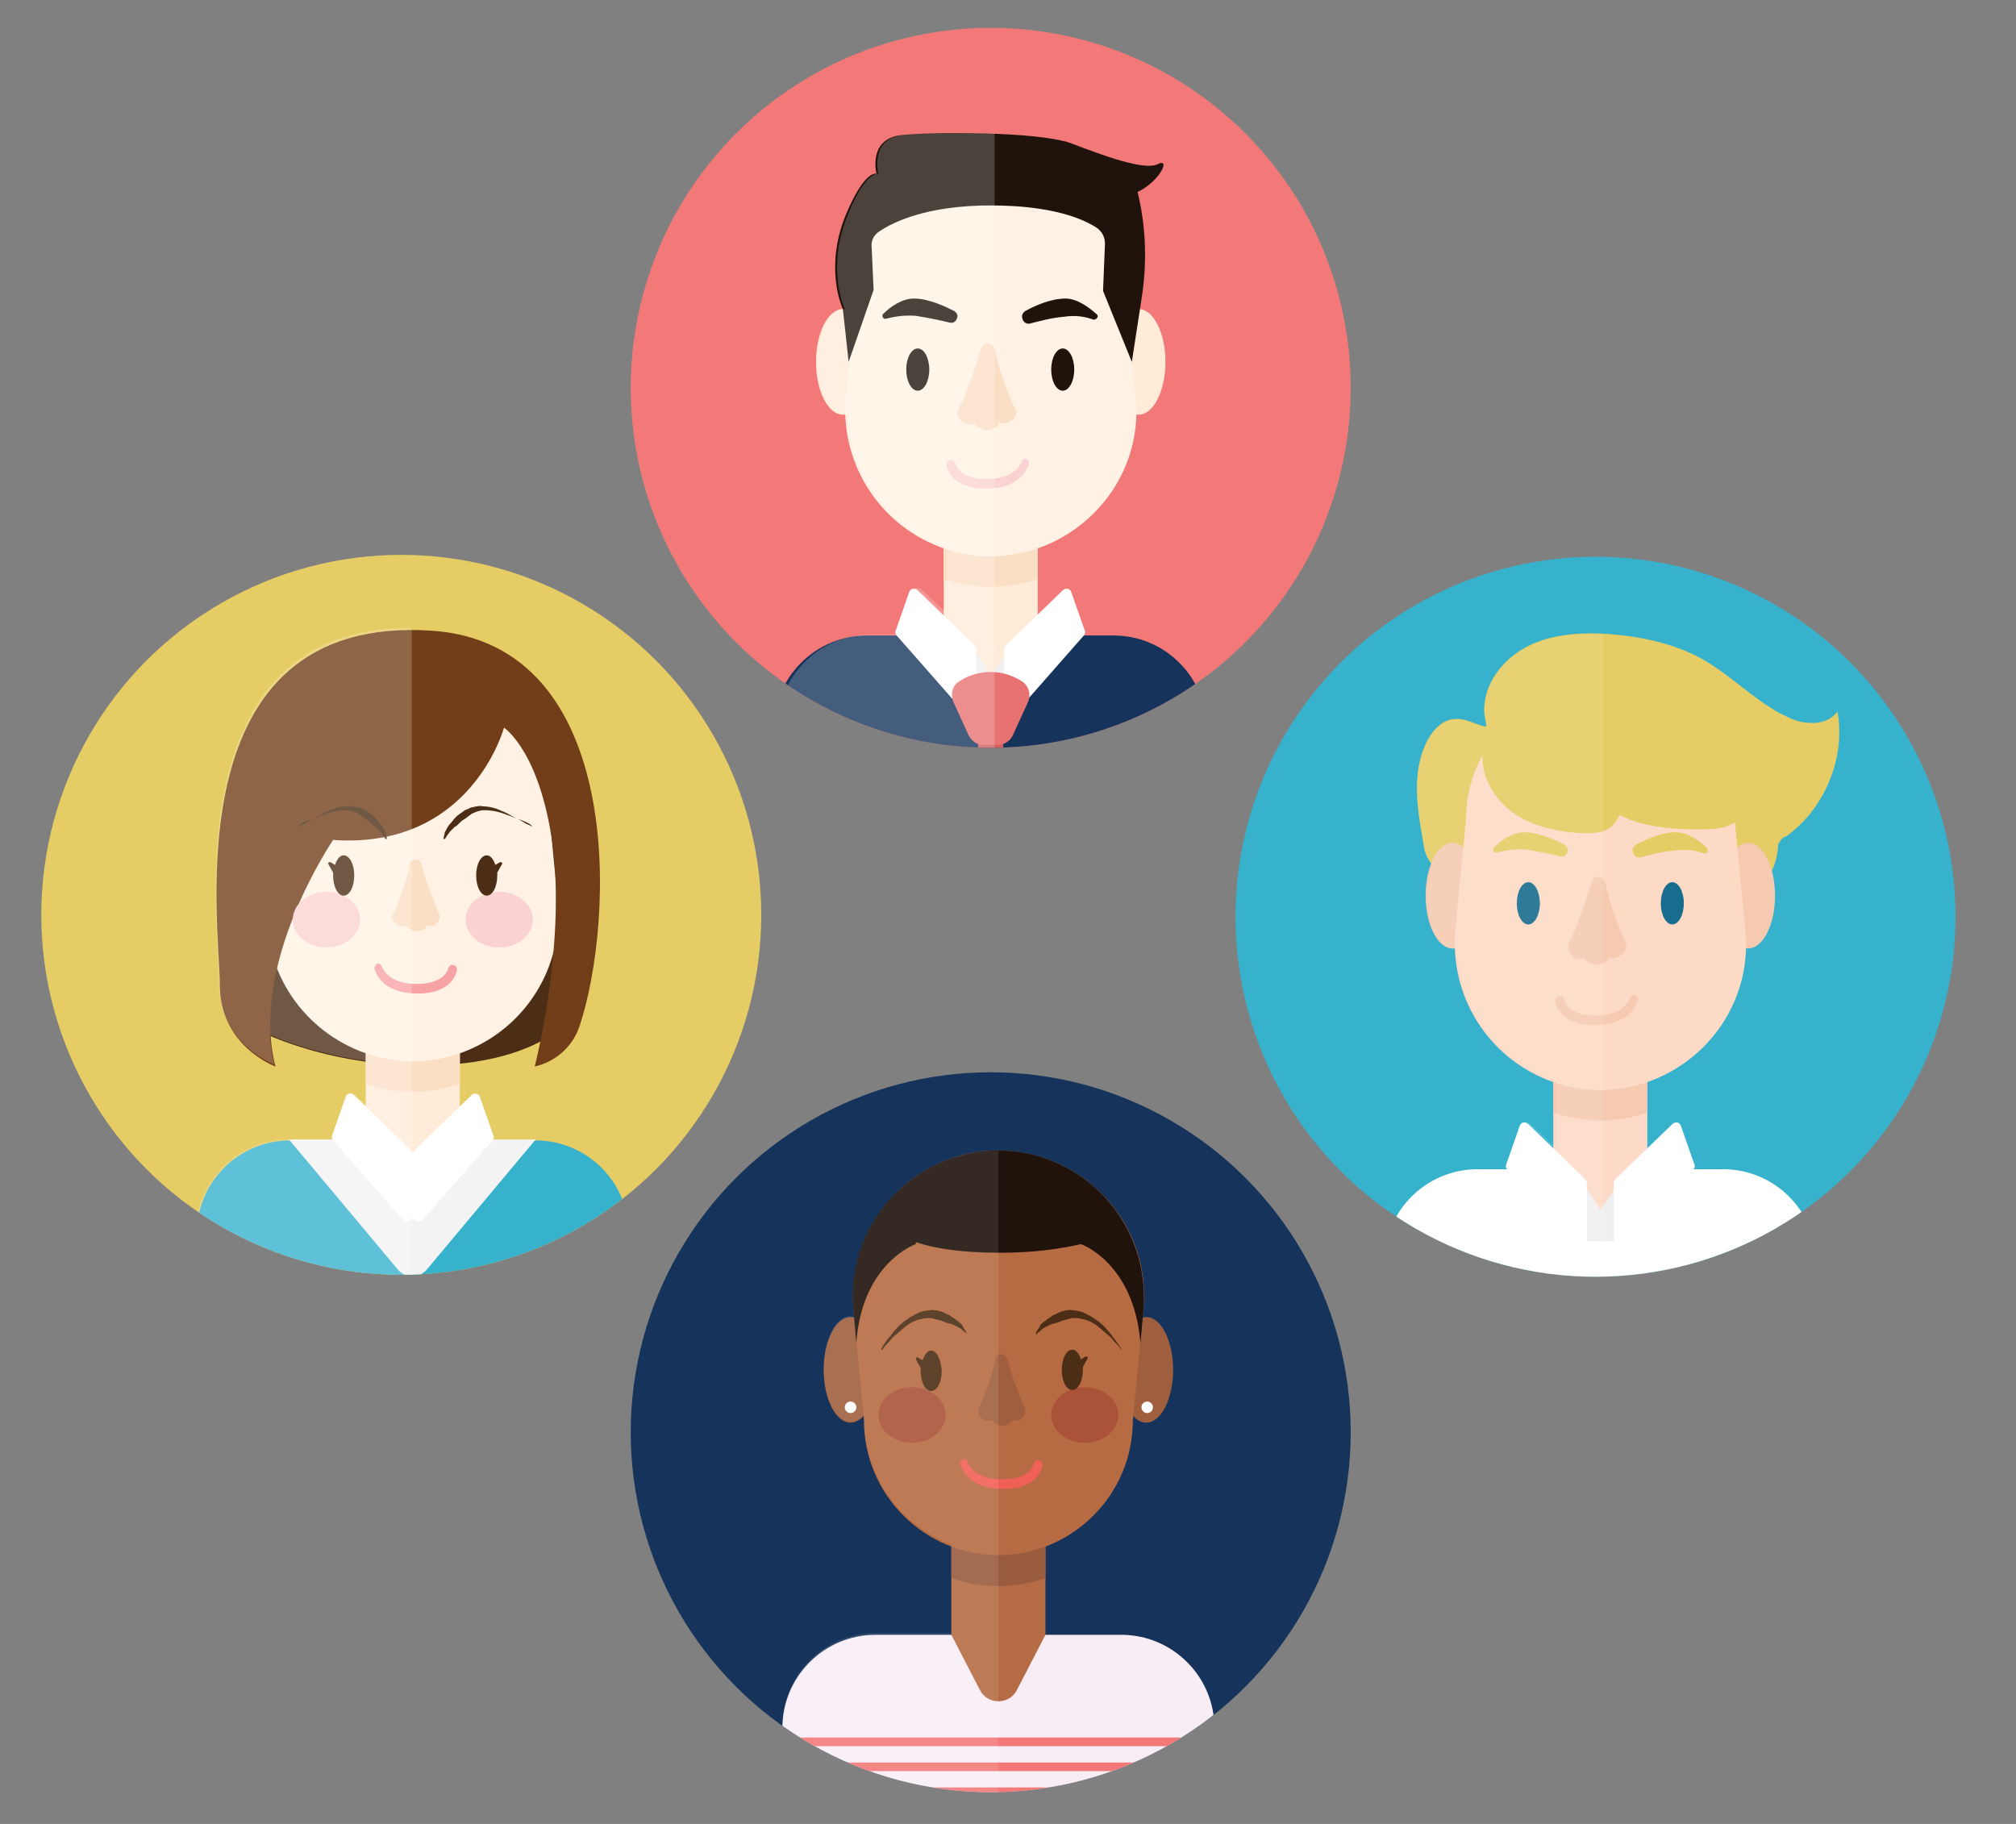 <?xml version="1.0" encoding="utf-8"?>
<!-- Generator: Adobe Illustrator 19.0.0, SVG Export Plug-In . SVG Version: 6.00 Build 0)  -->
<svg version="1.1" id="Layer_1" xmlns="http://www.w3.org/2000/svg" xmlns:xlink="http://www.w3.org/1999/xlink" x="0px" y="0px"
	 viewBox="0 0 210 190" style="enable-background:new 0 0 210 190;" xml:space="preserve">
<rect x="0" y="0" width="210" height="190" fill="#808080" stroke="none"/>
<style type="text/css">
	.st0{clip-path:url(#XMLID_2_);}
	.st1{fill:#F37979;}
	.st2{fill:#FFEBD8;}
	.st3{fill:#FBDFC5;}
	.st4{fill:#FFF2E4;}
	.st5{fill:#FBD2D2;}
	.st6{fill:#16345B;}
	.st7{fill:#F0EFEF;}
	.st8{fill:#FFFFFF;}
	.st9{fill:#1F130B;}
	.st10{fill:#D15F5F;}
	.st11{fill:#E87272;}
	.st12{opacity:0.2;fill:#FFFFFF;}
	.st13{clip-path:url(#XMLID_3_);}
	.st14{fill:#9F5F3E;}
	.st15{fill:#B56B43;}
	.st16{fill:#995C3F;}
	.st17{fill:#B76B43;}
	.st18{fill:#AA5338;}
	.st19{fill:#4B2E15;}
	.st20{fill:#F16057;}
	.st21{fill:#F8EDF5;}
	.st22{opacity:0.1;fill:#FFFFFF;}
	.st23{clip-path:url(#XMLID_4_);}
	.st24{fill:#37B2CD;}
	.st25{fill:#FDD9C7;}
	.st26{fill:#F5CAB1;}
	.st27{fill:#E5CC64;}
	.st28{fill:#FDDAC5;}
	.st29{fill:#186C8E;}
	.st30{fill:#D8D9D8;}
	.st31{clip-path:url(#XMLID_5_);}
	.st32{fill:#723E19;}
	.st33{fill:#F7A3A5;}
	.st34{fill:#F3F3F3;}
</style>
<g id="XMLID_474_">
	<g id="XMLID_468_">
		<defs>
			<circle id="XMLID_459_" cx="103.2" cy="40.4" r="37.5"/>
		</defs>
		<clipPath id="XMLID_2_">
			<use xlink:href="#XMLID_459_"  style="overflow:visible;"/>
		</clipPath>
		<g id="XMLID_87_" class="st0">
			<rect id="XMLID_514_" x="50.8" y="2" class="st1" width="109.2" height="109.2"/>
			<g id="XMLID_891_">
				<g id="XMLID_893_">
					<g id="XMLID_918_">
						<ellipse id="XMLID_490_" class="st2" cx="118.6" cy="37.7" rx="2.8" ry="5.5"/>
						<ellipse id="XMLID_489_" class="st2" cx="87.8" cy="37.7" rx="2.8" ry="5.5"/>
					</g>
					<g id="XMLID_912_">
						<g id="XMLID_915_">
							<path id="XMLID_488_" class="st2" d="M107.1,73.9L107.1,73.9c-2,2.6-5.9,2.6-7.8,0h0c-0.6-0.9-1-1.9-1-3V54.2h9.8V71
								C108.1,72,107.7,73.1,107.1,73.9z"/>
							<path id="XMLID_487_" class="st3" d="M98.3,60.3c3.2,1.1,6.6,1.1,9.8,0v-6.1h-9.8V60.3z"/>
						</g>
						<g id="XMLID_913_">
							<path id="XMLID_486_" class="st4" d="M117.2,29.8c0-7.7-6.3-14-14-14s-14,6.3-14,14l-1.1,11.5c-0.6,6.8,3.3,13.1,9.6,15.6v0
								c3.5,1.4,7.4,1.4,11,0v0c6.3-2.5,10.3-8.8,9.6-15.6L117.2,29.8z"/>
						</g>
					</g>
					<path id="XMLID_485_" class="st3" d="M105.8,42.7L105.8,42.7c0-0.2-0.1-0.3-0.2-0.4c-0.9-1.9-1.6-4.2-2-6
						c-0.2-0.7-1.2-0.8-1.4,0c-0.8,2.8-2,5.6-2,5.6l-0.2,0.4c-0.2,0.3-0.3,0.6-0.2,1c0.1,0.4,0.3,0.6,0.7,0.8c0.3,0.2,0.7,0.1,1,0
						c0.3,0.4,0.8,0.7,1.3,0.7c0.6,0,1.1-0.3,1.3-0.8c0.1,0.1,0.3,0.1,0.5,0.1c0.3,0,0.6-0.2,0.9-0.4
						C105.9,43.4,105.9,43.1,105.8,42.7z"/>
					<path id="XMLID_484_" class="st5" d="M102.7,50.9c-3.8,0-4.1-2.4-4.1-2.5c0-0.2,0.1-0.4,0.4-0.5c0.2,0,0.4,0.1,0.5,0.3
						c0,0.1,0.3,1.7,3.3,1.7c3.1,0,3.6-1.8,3.6-1.8c0.1-0.2,0.3-0.4,0.5-0.3c0.2,0.1,0.3,0.3,0.3,0.5
						C107.1,48.6,106.4,50.9,102.7,50.9z"/>
					<path id="XMLID_483_" class="st6" d="M125.7,111.3H80.6V75.9c0-5.4,4.4-9.7,9.7-9.7H99l4.2,5.7l4.9-5.7h7.9
						c5.4,0,9.7,4.4,9.7,9.7V111.3z"/>
					<g id="XMLID_905_">
						<path id="XMLID_482_" class="st7" d="M101,67.1c0.1,0.1,2.2,3.3,2.2,3.3l2.3-3.3v6.6h-2.3H101V67.1z"/>
						<path id="XMLID_481_" class="st8" d="M104.6,74.1v-6.5c0-0.1,0.1-0.3,0.2-0.4l5.9-5.7c0.3-0.3,0.8-0.2,0.9,0.2l1.4,4
							c0.1,0.2,0,0.4-0.1,0.5l-7.3,8.3C105.2,74.8,104.6,74.6,104.6,74.1z"/>
						<path id="XMLID_480_" class="st8" d="M101.7,74.1v-6.5c0-0.1-0.1-0.3-0.2-0.4l-5.9-5.7c-0.3-0.3-0.8-0.2-0.9,0.2l-1.4,4
							c-0.1,0.2,0,0.4,0.1,0.5l7.3,8.3C101.1,74.8,101.7,74.6,101.7,74.1z"/>
					</g>
					<path id="XMLID_479_" class="st9" d="M88.4,37.7l-0.6-5.5c0,0-2-4.2,0.3-9.8c2-4.8,3.2-4.3,3.2-4.3s-0.9-3.5,2.4-4
						c3.3-0.4,14.4-0.4,17.8,0.8c3.4,1.3,7.7,2.9,9.1,2.2s0.2,1.8-2.1,2.9v0c0.9,3.7,1,7.5,0.4,11.2l-1,6.5l-3-7.4l0.2-4.9
						c0-0.7-0.3-1.3-0.9-1.7c-1.4-0.9-4.6-2.3-11-2.3c-6.6,0-10.1,1.7-11.6,2.7c-0.6,0.4-0.9,1-0.8,1.7l0.2,4.4L88.4,37.7z"/>
					<g id="XMLID_897_">
						<g id="XMLID_901_">
							<ellipse id="XMLID_472_" class="st9" cx="110.7" cy="38.5" rx="1.2" ry="2.2"/>
							<ellipse id="XMLID_471_" class="st9" cx="95.6" cy="38.5" rx="1.2" ry="2.2"/>
						</g>
						<g id="XMLID_898_">
							<path id="XMLID_470_" class="st9" d="M114.2,32.7c-0.8-0.7-2-1.6-3.2-1.6c-1.6,0-3.3,0.8-4.2,1.3c-0.3,0.2-0.4,0.5-0.3,0.8
								c0.1,0.4,0.5,0.6,0.8,0.5c0.8-0.2,2.2-0.6,3.5-0.7c1.3-0.2,2.3,0,3.1,0.3C114.3,33.3,114.5,32.9,114.2,32.7z"/>
							<path id="XMLID_467_" class="st9" d="M99.4,32.4c-0.8-0.4-2.6-1.3-4.2-1.3c-1.2,0-2.4,0.8-3.2,1.6c-0.2,0.2,0,0.6,0.3,0.5
								c0.8-0.2,1.8-0.4,3.1-0.3c1.3,0.2,2.7,0.5,3.5,0.7c0.4,0.1,0.7-0.1,0.8-0.5C99.8,32.9,99.7,32.6,99.4,32.4z"/>
						</g>
					</g>
					<g id="XMLID_894_">
						<path id="XMLID_466_" class="st10" d="M103.2,75.6L103.2,75.6c-0.6,0-1.1,0.5-1.2,1.1l-2.8,26c0,0.4,0.1,0.8,0.4,1l2.8,2.4
							c0.4,0.4,1.1,0.4,1.6,0l2.8-2.4c0.3-0.3,0.5-0.7,0.4-1l-2.8-26C104.3,76,103.8,75.6,103.2,75.6z"/>
						<path id="XMLID_465_" class="st11" d="M103.2,70c-1.4,0-2.6,0.5-3.3,1c-0.7,0.4-0.9,1.3-0.6,2.1l1.6,3.5c0.3,0.6,0.9,1,1.5,1
							h0.8h0.8c0.6,0,1.2-0.4,1.5-1l1.6-3.5c0.3-0.7,0.1-1.6-0.6-2.1C105.7,70.5,104.6,70,103.2,70z"/>
					</g>
				</g>
				<path id="XMLID_464_" class="st12" d="M103.3,13.9c-3.8-0.1-7.7,0-9.4,0.2c-3.3,0.4-2.4,4-2.4,4s-1.3-0.4-3.2,4.3
					c-2.3,5.6-0.3,9.8-0.3,9.8c-1.6,0-2.8,2.5-2.8,5.5c0,3.1,1.3,5.5,2.8,5.5c0.1,0,0.2,0,0.3,0c0.2,6,4,11.4,9.7,13.6h0
					c0.2,0.1,0.4,0.1,0.6,0.2v6.9l-2.6-2.5c-0.3-0.3-0.8-0.2-0.9,0.2l-1.4,4c-0.1,0.2,0,0.4,0.1,0.5h-3.1c-5.4,0-9.7,4.4-9.7,9.7
					v35.4h22.6V13.9z"/>
			</g>
		</g>
	</g>
	<g id="XMLID_473_">
		<defs>
			<circle id="XMLID_469_" cx="103.2" cy="149.2" r="37.5"/>
		</defs>
		<clipPath id="XMLID_3_">
			<use xlink:href="#XMLID_469_"  style="overflow:visible;"/>
		</clipPath>
		<g id="XMLID_109_" class="st13">
			<rect id="XMLID_516_" x="49.4" y="106.2" class="st6" width="109.2" height="109.2"/>
			<g id="XMLID_827_">
				<g id="XMLID_829_">
					<g id="XMLID_881_">
						<g id="XMLID_884_">
							<g id="XMLID_45_">
								<ellipse id="XMLID_47_" class="st14" cx="119.4" cy="142.7" rx="2.8" ry="5.5"/>
								<ellipse id="XMLID_46_" class="st14" cx="88.6" cy="142.7" rx="2.8" ry="5.5"/>
							</g>
						</g>
						<circle id="XMLID_458_" class="st8" cx="119.5" cy="146.6" r="0.6"/>
						<circle id="XMLID_457_" class="st8" cx="88.6" cy="146.6" r="0.6"/>
					</g>
					<g id="XMLID_874_">
						<path id="XMLID_456_" class="st15" d="M100.1,178.1L100.1,178.1c2,2.6,5.9,2.6,7.8,0h0c0.6-0.9,1-1.9,1-3v-16.8h-9.8v16.8
							C99.1,176.2,99.5,177.2,100.1,178.1z"/>
						<path id="XMLID_455_" class="st16" d="M108.9,164.4c-3.2,1.1-6.6,1.1-9.8,0v-6.1h9.8V164.4z"/>
					</g>
					<g id="XMLID_869_">
						<g id="XMLID_31_">
							<path id="XMLID_32_" class="st17" d="M118,148c0,7.7-6.3,14-14,14s-14-6.3-14-14l-1.1-11.5c-0.6-6.8,3.3-13.1,9.6-15.6l0,0
								c3.5-1.4,7.4-1.4,11,0l0,0c6.3,2.5,10.3,8.8,9.6,15.6L118,148z"/>
						</g>
					</g>
					<g id="XMLID_846_">
						<g id="XMLID_854_">
							<g id="XMLID_862_">
								<g id="XMLID_42_">
									<ellipse id="XMLID_44_" class="st18" cx="95" cy="147.4" rx="3.5" ry="2.9"/>
									<ellipse id="XMLID_43_" class="st18" cx="113" cy="147.4" rx="3.5" ry="2.9"/>
								</g>
							</g>
							<g id="XMLID_855_">
								<g id="XMLID_859_">
									<path id="XMLID_451_" class="st19" d="M116.8,140.6c0,0-0.1-0.1-0.3-0.4c-0.2-0.2-0.5-0.5-0.8-0.9
										c-0.4-0.3-0.8-0.7-1.3-1.1c-0.5-0.4-1.1-0.7-1.7-0.8c-0.3-0.1-0.6-0.1-0.9-0.1c-0.1,0-0.3,0-0.4,0.1
										c-0.2,0-0.3,0.1-0.5,0.1c-0.3,0.1-0.6,0.2-0.8,0.3c-0.1,0-0.3,0.1-0.4,0.1c-0.1,0-0.2,0.1-0.3,0.1
										c-0.2,0.1-0.4,0.2-0.6,0.3c-0.2,0.1-0.3,0.2-0.4,0.3c-0.1,0.1-0.2,0.2-0.3,0.2C108,139,108,139,108,139c0,0,0,0-0.1,0
										c0,0,0,0,0,0c0,0,0-0.2,0.2-0.5c0.1-0.1,0.2-0.3,0.3-0.5c0.2-0.2,0.3-0.3,0.6-0.5c0.2-0.2,0.5-0.3,0.7-0.5
										c0.3-0.1,0.6-0.3,0.9-0.4c0.2,0,0.3-0.1,0.5-0.1c0.2,0,0.4-0.1,0.6,0c0.4,0,0.8,0.1,1.1,0.2c0.7,0.3,1.3,0.7,1.8,1.1
										c0.5,0.4,0.9,0.9,1.2,1.3C116.5,140,116.9,140.6,116.8,140.6C116.9,140.6,116.9,140.6,116.8,140.6
										C116.8,140.7,116.8,140.7,116.8,140.6z"/>
									<path id="XMLID_450_" class="st19" d="M113.3,141.5c0.1-0.1-0.1-0.2-0.2-0.2l-0.5,0.3c-0.2-0.6-0.5-1-0.9-1
										c-0.6,0-1.1,0.9-1.1,2.1c0,1.2,0.5,2.1,1.1,2.1s1.1-0.9,1.1-2.1c0-0.1,0-0.2,0-0.3l0,0L113.3,141.5z"/>
								</g>
								<g id="XMLID_856_">
									<path id="XMLID_449_" class="st19" d="M100.5,138.5c-0.1-0.1-0.2-0.3-0.3-0.5c-0.2-0.2-0.3-0.3-0.6-0.5
										c-0.2-0.2-0.5-0.3-0.7-0.5c-0.3-0.1-0.6-0.3-0.9-0.4c-0.2,0-0.3-0.1-0.5-0.1c-0.2,0-0.4-0.1-0.6,0c-0.4,0-0.8,0.1-1.1,0.2
										c-0.7,0.3-1.3,0.7-1.8,1.1c-0.5,0.4-0.9,0.9-1.2,1.3c-0.7,0.8-1,1.4-1,1.4c0,0,0,0,0,0.1c0,0,0,0,0.1,0
										c0,0,0.1-0.1,0.3-0.4c0.2-0.2,0.5-0.5,0.8-0.9c0.4-0.3,0.8-0.7,1.3-1.1c0.5-0.4,1.1-0.7,1.7-0.8c0.3-0.1,0.6-0.1,0.9-0.1
										c0.1,0,0.3,0,0.4,0.1c0.2,0,0.3,0.1,0.5,0.1c0.3,0.1,0.6,0.2,0.8,0.3c0.1,0,0.3,0.1,0.4,0.1c0.1,0,0.2,0.1,0.3,0.1
										c0.2,0.1,0.4,0.2,0.6,0.3c0.2,0.1,0.3,0.2,0.4,0.3c0.1,0.1,0.2,0.2,0.3,0.2c0.1,0.1,0.1,0.1,0.1,0.1c0,0,0,0,0.1,0
										c0,0,0,0,0,0C100.7,139,100.7,138.8,100.5,138.5z"/>
									<path id="XMLID_448_" class="st19" d="M97,140.7c-0.4,0-0.7,0.4-0.9,1l-0.5-0.3c-0.1-0.1-0.2,0.1-0.2,0.2l0.5,0.9
										c0,0.1,0,0.2,0,0.3c0,1.2,0.5,2.1,1.1,2.1c0.6,0,1.1-0.9,1.1-2.1C98,141.6,97.6,140.7,97,140.7z"/>
								</g>
							</g>
						</g>
						<g id="XMLID_847_">
							<path id="XMLID_447_" class="st14" d="M101.9,146.8L101.9,146.8c0-0.1,0.1-0.3,0.2-0.4c0.7-1.6,1.3-3.4,1.6-4.9
								c0.1-0.6,1-0.6,1.2,0c0.6,2.3,1.6,4.6,1.6,4.6l0.1,0.3c0.2,0.2,0.2,0.5,0.2,0.8c-0.1,0.3-0.3,0.5-0.5,0.7
								c-0.3,0.1-0.6,0.1-0.8,0c-0.2,0.4-0.6,0.6-1.1,0.6c-0.5,0-0.9-0.3-1.1-0.6c-0.1,0.1-0.2,0.1-0.4,0.1c-0.3,0-0.5-0.1-0.7-0.3
								C101.9,147.4,101.9,147.1,101.9,146.8z"/>
							<path id="XMLID_446_" class="st20" d="M104.5,155.1c3.8,0,4.1-2.4,4.1-2.5c0-0.2-0.1-0.4-0.4-0.5c-0.2,0-0.4,0.1-0.5,0.3
								c0,0.1-0.3,1.7-3.3,1.7c-3.1,0-3.6-1.8-3.6-1.8c-0.1-0.2-0.3-0.4-0.5-0.3c-0.2,0.1-0.3,0.3-0.3,0.5
								C100.1,152.8,100.8,155.1,104.5,155.1z"/>
						</g>
					</g>
					<path id="XMLID_445_" class="st21" d="M81.4,215.4h45.1V180c0-5.4-4.4-9.7-9.7-9.7h-7.9l-3,5.8c-0.8,1.5-3,1.5-3.8,0l-3-5.8
						h-7.9c-5.4,0-9.7,4.4-9.7,9.7V215.4z"/>
					<path id="XMLID_444_" class="st9" d="M118.8,139.9l0.3-3.4c0.6-6.8-3.3-13.1-9.6-15.6l0,0c-3.5-1.4-7.4-1.4-11,0l0,0
						c-6.3,2.5-10.3,8.8-9.6,15.6l0.3,3.4c0.6-8.4,6.2-10.3,6.2-10.3v-0.2c2.1,0.7,4.9,1.1,8.8,1.1c3.5,0,6.2-0.4,8.4-0.9
						C112.6,129.6,118.1,131.5,118.8,139.9z"/>
					<g id="XMLID_830_">
						<rect id="XMLID_443_" x="81.4" y="212.5" class="st1" width="45.1" height="0.9"/>
						<rect id="XMLID_442_" x="81.4" y="209.8" class="st1" width="45.1" height="0.9"/>
						<rect id="XMLID_441_" x="81.4" y="207.2" class="st1" width="45.1" height="0.9"/>
						<rect id="XMLID_440_" x="81.4" y="204.6" class="st1" width="45.1" height="0.9"/>
						<rect id="XMLID_439_" x="81.4" y="202" class="st1" width="45.1" height="0.9"/>
						<rect id="XMLID_438_" x="81.4" y="199.3" class="st1" width="45.1" height="0.9"/>
						<rect id="XMLID_437_" x="81.4" y="196.7" class="st1" width="45.1" height="0.9"/>
						<rect id="XMLID_436_" x="81.4" y="194.1" class="st1" width="45.1" height="0.9"/>
						<rect id="XMLID_435_" x="81.4" y="191.5" class="st1" width="45.1" height="0.9"/>
						<rect id="XMLID_434_" x="81.4" y="188.8" class="st1" width="45.1" height="0.9"/>
						<rect id="XMLID_433_" x="81.4" y="186.2" class="st1" width="45.1" height="0.9"/>
						<rect id="XMLID_432_" x="81.4" y="183.6" class="st1" width="45.1" height="0.9"/>
						<rect id="XMLID_431_" x="81.4" y="181" class="st1" width="45.1" height="0.9"/>
					</g>
				</g>
				<path id="XMLID_430_" class="st22" d="M104,119.9c-1.9,0-3.7,0.3-5.5,1h0c-6.3,2.5-10.3,8.8-9.6,15.6l0.1,0.7
					c-0.1,0-0.3-0.1-0.4-0.1c-1.6,0-2.8,2.5-2.8,5.5c0,3.1,1.3,5.5,2.8,5.5c0.5,0,1-0.3,1.4-0.7l0,0.4c0,6,3.8,11.1,9.1,13.1v9.2
					l0,0h-7.9c-5.4,0-9.7,4.4-9.7,9.7v35.4H104V119.9z"/>
			</g>
		</g>
	</g>
	<g id="XMLID_517_">
		<defs>
			<circle id="XMLID_476_" cx="166.2" cy="95.5" r="37.5"/>
		</defs>
		<clipPath id="XMLID_4_">
			<use xlink:href="#XMLID_476_"  style="overflow:visible;"/>
		</clipPath>
		<g id="XMLID_401_" class="st23">
			<rect id="XMLID_513_" x="113.2" y="57.6" class="st24" width="109.2" height="109.2"/>
			<g id="XMLID_788_">
				<g id="XMLID_790_">
					<g id="XMLID_800_">
						<g id="XMLID_824_">
							<path id="XMLID_429_" class="st25" d="M170.6,129.5L170.6,129.5c-2,2.6-5.9,2.6-7.8,0l0,0c-0.6-0.9-1-1.9-1-3v-16.8h9.8v16.8
								C171.6,127.6,171.3,128.7,170.6,129.5z"/>
							<path id="XMLID_428_" class="st26" d="M161.8,115.9c3.2,1.1,6.6,1.1,9.8,0v-6.1h-9.8V115.9z"/>
						</g>
						<g id="XMLID_801_">
							<g id="XMLID_427_">
								<path id="XMLID_20_" class="st27" d="M191.4,74.1c-0.6,0.9-1.8,1.3-2.9,1.2c-1.1,0-2.1-0.5-3.1-1c-2.9-1.6-5.2-4-8-5.6
									c-3.2-1.8-7-2.5-10.6-2.7c-3-0.1-6,0.2-8.5,1.8c-2.5,1.6-4.3,4.6-3.5,7.5l0,0.4c-1.1-0.2-2.1-0.9-3.2-0.8
									c-1.4,0-2.5,1.3-3.1,2.6c-1.4,3.1-0.9,6.6-0.3,9.9c0.1,0.7,0.2,1.5,0.6,2.1c0.4,0.7,1,1.3,1.7,1.7c3.3,2.3,7.4,3.4,11.5,3.6
									c4.1,0.3,8.1-0.2,12.1-0.7l7.9-0.3c1.8-1.2,3-3.3,3.2-5.4c0-0.3,0-0.5,0.2-0.7c0.1-0.3,0.4-0.5,0.7-0.6
									C190,84.3,192.3,79,191.4,74.1z"/>
							</g>
							<g id="XMLID_818_">
								<ellipse id="XMLID_426_" class="st26" cx="182.1" cy="93.3" rx="2.8" ry="5.5"/>
								<ellipse id="XMLID_425_" class="st26" cx="151.3" cy="93.3" rx="2.8" ry="5.5"/>
							</g>
							<g id="XMLID_816_">
								<path id="XMLID_424_" class="st28" d="M180.7,85.4c0-7.7-6.3-14-14-14c-7.7,0-14,6.3-14,14l-1.1,11.5
									c-0.6,6.8,3.3,13.1,9.6,15.6l0,0c3.5,1.4,7.4,1.4,11,0l0,0c6.3-2.5,10.3-8.8,9.6-15.6L180.7,85.4z"/>
							</g>
							<g id="XMLID_805_">
								<g id="XMLID_813_">
									<path id="XMLID_423_" class="st26" d="M164,99.8c0.3,0.2,0.7,0.1,1,0c0.3,0.4,0.8,0.7,1.3,0.7c0.6,0,1.1-0.3,1.3-0.8
										c0.1,0.1,0.3,0.1,0.5,0.1c0.3,0,0.6-0.2,0.9-0.4c0.4-0.4,0.4-0.8,0.4-1.1l0,0c0-0.2-0.1-0.3-0.2-0.4c-0.9-1.9-1.6-4.2-2-6
										c-0.2-0.7-1.2-0.8-1.4,0c-0.8,2.8-2,5.6-2,5.6l-0.2,0.4c-0.2,0.3-0.3,0.6-0.2,1C163.5,99.3,163.7,99.6,164,99.8z"/>
									<path id="XMLID_422_" class="st26" d="M170.3,103.7c-0.2-0.1-0.4,0.1-0.5,0.3c0,0-0.5,1.8-3.6,1.8c-3,0-3.3-1.7-3.3-1.7
										c0-0.2-0.2-0.4-0.5-0.3c-0.2,0-0.4,0.2-0.4,0.5c0,0.1,0.4,2.5,4.1,2.5c3.7,0,4.4-2.3,4.4-2.4
										C170.7,103.9,170.5,103.7,170.3,103.7z"/>
								</g>
								<g id="XMLID_806_">
									<g id="XMLID_810_">
										<ellipse id="XMLID_420_" class="st29" cx="174.2" cy="94.1" rx="1.2" ry="2.2"/>
										<ellipse id="XMLID_416_" class="st29" cx="159.2" cy="94.1" rx="1.2" ry="2.2"/>
									</g>
									<g id="XMLID_807_">
										<path id="XMLID_411_" class="st27" d="M177.8,88.3c-0.8-0.7-2-1.6-3.2-1.6c-1.6,0-3.3,0.8-4.2,1.3
											c-0.3,0.2-0.4,0.5-0.3,0.8c0.1,0.4,0.5,0.6,0.8,0.5c0.8-0.2,2.2-0.6,3.5-0.7c1.3-0.2,2.3,0,3.1,0.3
											C177.8,89,178,88.6,177.8,88.3z"/>
										<path id="XMLID_408_" class="st27" d="M163,88c-0.8-0.4-2.6-1.3-4.2-1.3c-1.2,0-2.4,0.8-3.2,1.6c-0.2,0.2,0,0.6,0.3,0.5
											c0.8-0.2,1.8-0.4,3.1-0.3c1.3,0.2,2.7,0.5,3.5,0.7c0.4,0.1,0.7-0.1,0.8-0.5C163.4,88.5,163.2,88.2,163,88z"/>
									</g>
								</g>
							</g>
							<g id="XMLID_406_">
								<path id="XMLID_18_" class="st27" d="M169,69.3c-14.7,0-14.4,8.2-14.4,8.2c-0.7,2.6,0.7,5.4,2.8,7s4.9,2.2,7.6,2.3
									c0.7,0,1.5,0,2.2-0.3c0.7-0.3,1.2-0.9,1.5-1.6c0.4,0.2,0.7,0.3,1.1,0.5c2.3,0.8,4.7,1,7.1,1c1.1,0,2.3,0,3.4-0.5
									c0.4-0.2,0.8-0.4,1.1-0.8c0.9,0.4,1.9,0.4,2.9,0.3c1.6-0.2,3.5-1.2,3.6-2.8C187.9,82.6,183.7,69.3,169,69.3z"/>
							</g>
						</g>
					</g>
					<path id="XMLID_398_" class="st8" d="M189.3,166.9h-45.1v-35.4c0-5.4,4.4-9.7,9.7-9.7h8.6l4.2,5.7l4.9-5.7h7.9
						c5.4,0,9.7,4.4,9.7,9.7V166.9z"/>
					<g id="XMLID_795_">
						<path id="XMLID_65_" class="st7" d="M164.5,122.7c0.1,0.1,2.2,3.3,2.2,3.3l2.3-3.3v6.6h-2.3h-2.2V122.7z"/>
						<path id="XMLID_64_" class="st8" d="M168.1,129.7v-6.5c0-0.1,0.1-0.3,0.2-0.4l5.9-5.7c0.3-0.3,0.8-0.2,0.9,0.2l1.4,4
							c0.1,0.2,0,0.4-0.1,0.5l-7.3,8.3C168.8,130.4,168.1,130.2,168.1,129.7z"/>
						<path id="XMLID_72_" class="st8" d="M165.3,129.7v-6.5c0-0.1-0.1-0.3-0.2-0.4l-5.9-5.7c-0.3-0.3-0.8-0.2-0.9,0.2l-1.4,4
							c-0.1,0.2,0,0.4,0.1,0.5l7.3,8.3C164.6,130.4,165.3,130.2,165.3,129.7z"/>
					</g>
					<g id="XMLID_791_">
						<circle id="XMLID_73_" class="st30" cx="166.7" cy="137.3" r="1"/>
						<circle id="XMLID_76_" class="st30" cx="166.7" cy="142.5" r="1"/>
						<circle id="XMLID_77_" class="st30" cx="166.7" cy="147.7" r="1"/>
					</g>
				</g>
				<path id="XMLID_24_" class="st22" d="M166.7,66.1c-2.9-0.1-5.9,0.2-8.4,1.8c-2.5,1.6-4.3,4.6-3.5,7.5l0,0.4
					c-1.1-0.2-2.1-0.9-3.2-0.8c-1.4,0-2.5,1.3-3.1,2.6c-1.4,3.1-0.9,6.6-0.3,9.9c0.1,0.7,0.2,1.5,0.6,2.1c0.1,0.2,0.2,0.4,0.4,0.5
					c-0.3,0.9-0.5,2-0.5,3.3c0,3.1,1.3,5.5,2.8,5.5c0.1,0,0.2,0,0.3,0c0.2,6,4,11.4,9.7,13.6l0,0c0.2,0.1,0.4,0.1,0.6,0.2v3.3v3.6
					l-2.6-2.5c-0.3-0.3-0.8-0.2-0.9,0.2l-1.4,4c-0.1,0.2,0,0.4,0.1,0.5h-3.1c-5.4,0-9.7,4.4-9.7,9.7v35.4h22.5V66.1z"/>
			</g>
		</g>
	</g>
	<g id="XMLID_462_">
		<defs>
			<circle id="XMLID_463_" cx="41.8" cy="95.3" r="37.5"/>
		</defs>
		<clipPath id="XMLID_5_">
			<use xlink:href="#XMLID_463_"  style="overflow:visible;"/>
		</clipPath>
		<g id="XMLID_108_" class="st31">
			<rect id="XMLID_515_" x="-11.7" y="54.6" class="st27" width="109.2" height="109.2"/>
			<g id="XMLID_921_">
				<g id="XMLID_923_">
					<g id="XMLID_929_">
						<path id="XMLID_512_" class="st19" d="M58.7,106.8c0,0-3.7,4.2-14.7,4.2c-11,0-18.2-4.2-18.2-4.2s-4.2-38.4,15.9-38.4
							C66.8,68.4,58.7,106.8,58.7,106.8z"/>
						<g id="XMLID_946_">
							<g id="XMLID_949_">
								<path id="XMLID_511_" class="st2" d="M39.1,126.5L39.1,126.5c2,2.6,5.9,2.6,7.8,0l0,0c0.6-0.9,1-1.9,1-3v-16.8h-9.8v16.8
									C38.1,124.6,38.4,125.7,39.1,126.5z"/>
								<path id="XMLID_510_" class="st3" d="M47.9,112.9c-3.2,1.1-6.6,1.1-9.8,0v-6.1h9.8V112.9z"/>
							</g>
							<g id="XMLID_947_">
								<path id="XMLID_509_" class="st4" d="M29,82.4c0-7.7,6.3-14,14-14s14,6.3,14,14l1.1,11.5c0.6,6.8-3.3,13.1-9.6,15.6l0,0
									c-3.5,1.4-7.4,1.4-11,0v0c-6.3-2.5-10.3-8.8-9.6-15.6L29,82.4z"/>
							</g>
						</g>
						<path id="XMLID_508_" class="st32" d="M52.5,75.8c0,0-3.4,12.7-17.8,11.7c0,0-8.8,12.9-6,23.6c0,0-5.8-2.1-5.8-8.5
							c0-6.4-4.9-38.7,22.1-36.9c20.2,1.4,19,30.2,15.4,41.1c-0.7,2.2-2.5,3.8-4.7,4.3h0c0,0,3-11.5,2-22
							C56.5,78.4,52.5,75.8,52.5,75.8z"/>
						<g id="XMLID_930_">
							<g id="XMLID_934_">
								<g id="XMLID_942_">
									<ellipse id="XMLID_507_" class="st5" cx="34" cy="95.8" rx="3.5" ry="2.9"/>
									<ellipse id="XMLID_503_" class="st5" cx="52" cy="95.8" rx="3.5" ry="2.9"/>
								</g>
								<g id="XMLID_935_">
									<g id="XMLID_939_">
										<path id="XMLID_502_" class="st19" d="M31.1,86.1c0,0,0.1-0.1,0.4-0.2c0.3-0.1,0.6-0.4,1.1-0.6c0.5-0.2,1-0.4,1.6-0.6
											c0.6-0.2,1.2-0.3,1.9-0.3c0.3,0,0.6,0.1,0.9,0.2c0.1,0.1,0.3,0.1,0.4,0.2c0.1,0.1,0.3,0.2,0.4,0.3
											c0.2,0.2,0.5,0.3,0.7,0.5c0.1,0.1,0.2,0.2,0.3,0.3c0.1,0.1,0.2,0.2,0.3,0.2c0.2,0.2,0.3,0.3,0.5,0.5
											c0.1,0.1,0.2,0.3,0.3,0.4c0.1,0.1,0.1,0.2,0.2,0.3c0,0.1,0.1,0.1,0.1,0.1c0,0,0,0,0.1,0c0,0,0,0,0,0c0,0,0-0.2-0.1-0.5
											c0-0.2-0.1-0.3-0.2-0.5c-0.1-0.2-0.2-0.4-0.4-0.6c-0.2-0.2-0.3-0.4-0.6-0.7c-0.2-0.2-0.5-0.4-0.8-0.6
											c-0.1-0.1-0.3-0.2-0.4-0.2c-0.2-0.1-0.3-0.2-0.5-0.2c-0.4-0.1-0.8-0.2-1.1-0.1c-0.7,0-1.4,0.2-2,0.5
											c-0.6,0.2-1.1,0.6-1.6,0.8C31.5,85.6,31,86,31.1,86.1C31,86.1,31,86.1,31.1,86.1C31,86.1,31.1,86.1,31.1,86.1z"/>
										<path id="XMLID_501_" class="st19" d="M34.2,90c-0.1-0.1,0.1-0.2,0.2-0.2l0.5,0.3c0.2-0.6,0.5-1,0.9-1
											c0.6,0,1.1,0.9,1.1,2.1s-0.5,2.1-1.1,2.1s-1.1-0.9-1.1-2.1c0-0.1,0-0.2,0-0.3l0,0L34.2,90z"/>
									</g>
									<g id="XMLID_936_">
										<path id="XMLID_499_" class="st19" d="M55.4,86.1c0,0-0.1-0.1-0.4-0.2c-0.3-0.1-0.6-0.4-1.1-0.6c-0.5-0.2-1-0.4-1.6-0.6
											c-0.6-0.2-1.2-0.3-1.9-0.3c-0.3,0-0.6,0.1-0.9,0.2c-0.1,0.1-0.3,0.1-0.4,0.2c-0.1,0.1-0.3,0.2-0.4,0.3
											c-0.2,0.2-0.5,0.3-0.7,0.5c-0.1,0.1-0.2,0.2-0.3,0.3c-0.1,0.1-0.2,0.2-0.3,0.2c-0.2,0.2-0.3,0.3-0.5,0.5
											c-0.1,0.1-0.2,0.3-0.3,0.4c-0.1,0.1-0.1,0.2-0.2,0.3c0,0.1-0.1,0.1-0.1,0.1c0,0,0,0-0.1,0c0,0,0,0,0,0c0,0,0-0.2,0.1-0.5
											c0-0.2,0.1-0.3,0.2-0.5c0.1-0.2,0.2-0.4,0.4-0.6c0.2-0.2,0.3-0.4,0.6-0.7c0.2-0.2,0.5-0.4,0.8-0.6
											c0.1-0.1,0.3-0.2,0.4-0.2c0.2-0.1,0.3-0.2,0.5-0.2c0.4-0.1,0.8-0.2,1.1-0.1c0.7,0,1.4,0.2,2,0.5c0.6,0.2,1.1,0.6,1.6,0.8
											C54.9,85.6,55.5,86,55.4,86.1C55.5,86.1,55.5,86.1,55.4,86.1C55.4,86.1,55.4,86.1,55.4,86.1z"/>
										<path id="XMLID_498_" class="st19" d="M52.3,90c0.1-0.1-0.1-0.2-0.2-0.2l-0.5,0.3c-0.2-0.6-0.5-1-0.9-1
											c-0.6,0-1.1,0.9-1.1,2.1s0.5,2.1,1.1,2.1c0.6,0,1.1-0.9,1.1-2.1c0-0.1,0-0.2,0-0.3l0,0L52.3,90z"/>
									</g>
								</g>
							</g>
							<g id="XMLID_931_">
								<path id="XMLID_497_" class="st3" d="M40.9,95.3L40.9,95.3c0-0.1,0.1-0.3,0.2-0.4c0.7-1.6,1.3-3.4,1.6-4.9
									c0.1-0.6,1-0.6,1.2,0c0.6,2.3,1.6,4.6,1.6,4.6l0.1,0.3c0.2,0.2,0.2,0.5,0.2,0.8c-0.1,0.3-0.3,0.5-0.5,0.7
									c-0.3,0.1-0.6,0.1-0.8,0c-0.2,0.4-0.6,0.6-1.1,0.6c-0.5,0-0.9-0.3-1.1-0.6c-0.1,0.1-0.2,0.1-0.4,0.1c-0.3,0-0.5-0.1-0.7-0.3
									C40.8,95.8,40.8,95.5,40.9,95.3z"/>
								<path id="XMLID_496_" class="st33" d="M43.5,103.5c3.8,0,4.1-2.4,4.1-2.5c0-0.2-0.1-0.4-0.4-0.5c-0.2,0-0.4,0.1-0.5,0.3
									c0,0.1-0.3,1.7-3.3,1.7c-3.1,0-3.6-1.8-3.6-1.8c-0.1-0.2-0.3-0.4-0.5-0.3c-0.2,0.1-0.3,0.3-0.3,0.5
									C39.1,101.2,39.7,103.5,43.5,103.5z"/>
							</g>
						</g>
					</g>
					<path id="XMLID_495_" class="st24" d="M20.4,163.9h45.1v-35.4c0-5.4-4.4-9.7-9.7-9.7h-8.6l-4.2,2.6l-4.9-2.6h-7.9
						c-5.4,0-9.7,4.4-9.7,9.7V163.9z"/>
					<path id="XMLID_494_" class="st34" d="M55.8,118.7l-11.3,13.5c-0.8,1-2.3,1-3.1,0l-11.3-13.5h9.3l3.6,2.9l4.2-2.9H55.8z"/>
					<g id="XMLID_924_">
						<path id="XMLID_493_" class="st8" d="M43,126.7v-6.5c0-0.1-0.1-0.3-0.2-0.4l-5.9-5.7c-0.3-0.3-0.8-0.2-0.9,0.2l-1.4,4
							c-0.1,0.2,0,0.4,0.1,0.5l7.3,8.3C42.4,127.4,43,127.2,43,126.7z"/>
						<path id="XMLID_492_" class="st8" d="M43,126.7v-6.5c0-0.1,0.1-0.3,0.2-0.4l5.9-5.7c0.3-0.3,0.8-0.2,0.9,0.2l1.4,4
							c0.1,0.2,0,0.4-0.1,0.5l-7.3,8.3C43.6,127.4,43,127.2,43,126.7z"/>
					</g>
				</g>
				<path id="XMLID_491_" class="st12" d="M30.1,118.7h4.6c-0.1-0.1-0.1-0.3-0.1-0.5l1.4-4c0.1-0.4,0.6-0.5,0.9-0.2l1.2,1.1v-4.6
					c-4.4-0.6-7.9-1.8-10-2.7c0.1,1,0.2,2.1,0.5,3.1c0,0-5.8-2.1-5.8-8.5c0-6.2-4.7-37.2,20.1-37v98.3H20.4v-35.4
					C20.4,123.1,24.7,118.7,30.1,118.7z"/>
			</g>
		</g>
	</g>
</g>
</svg>

